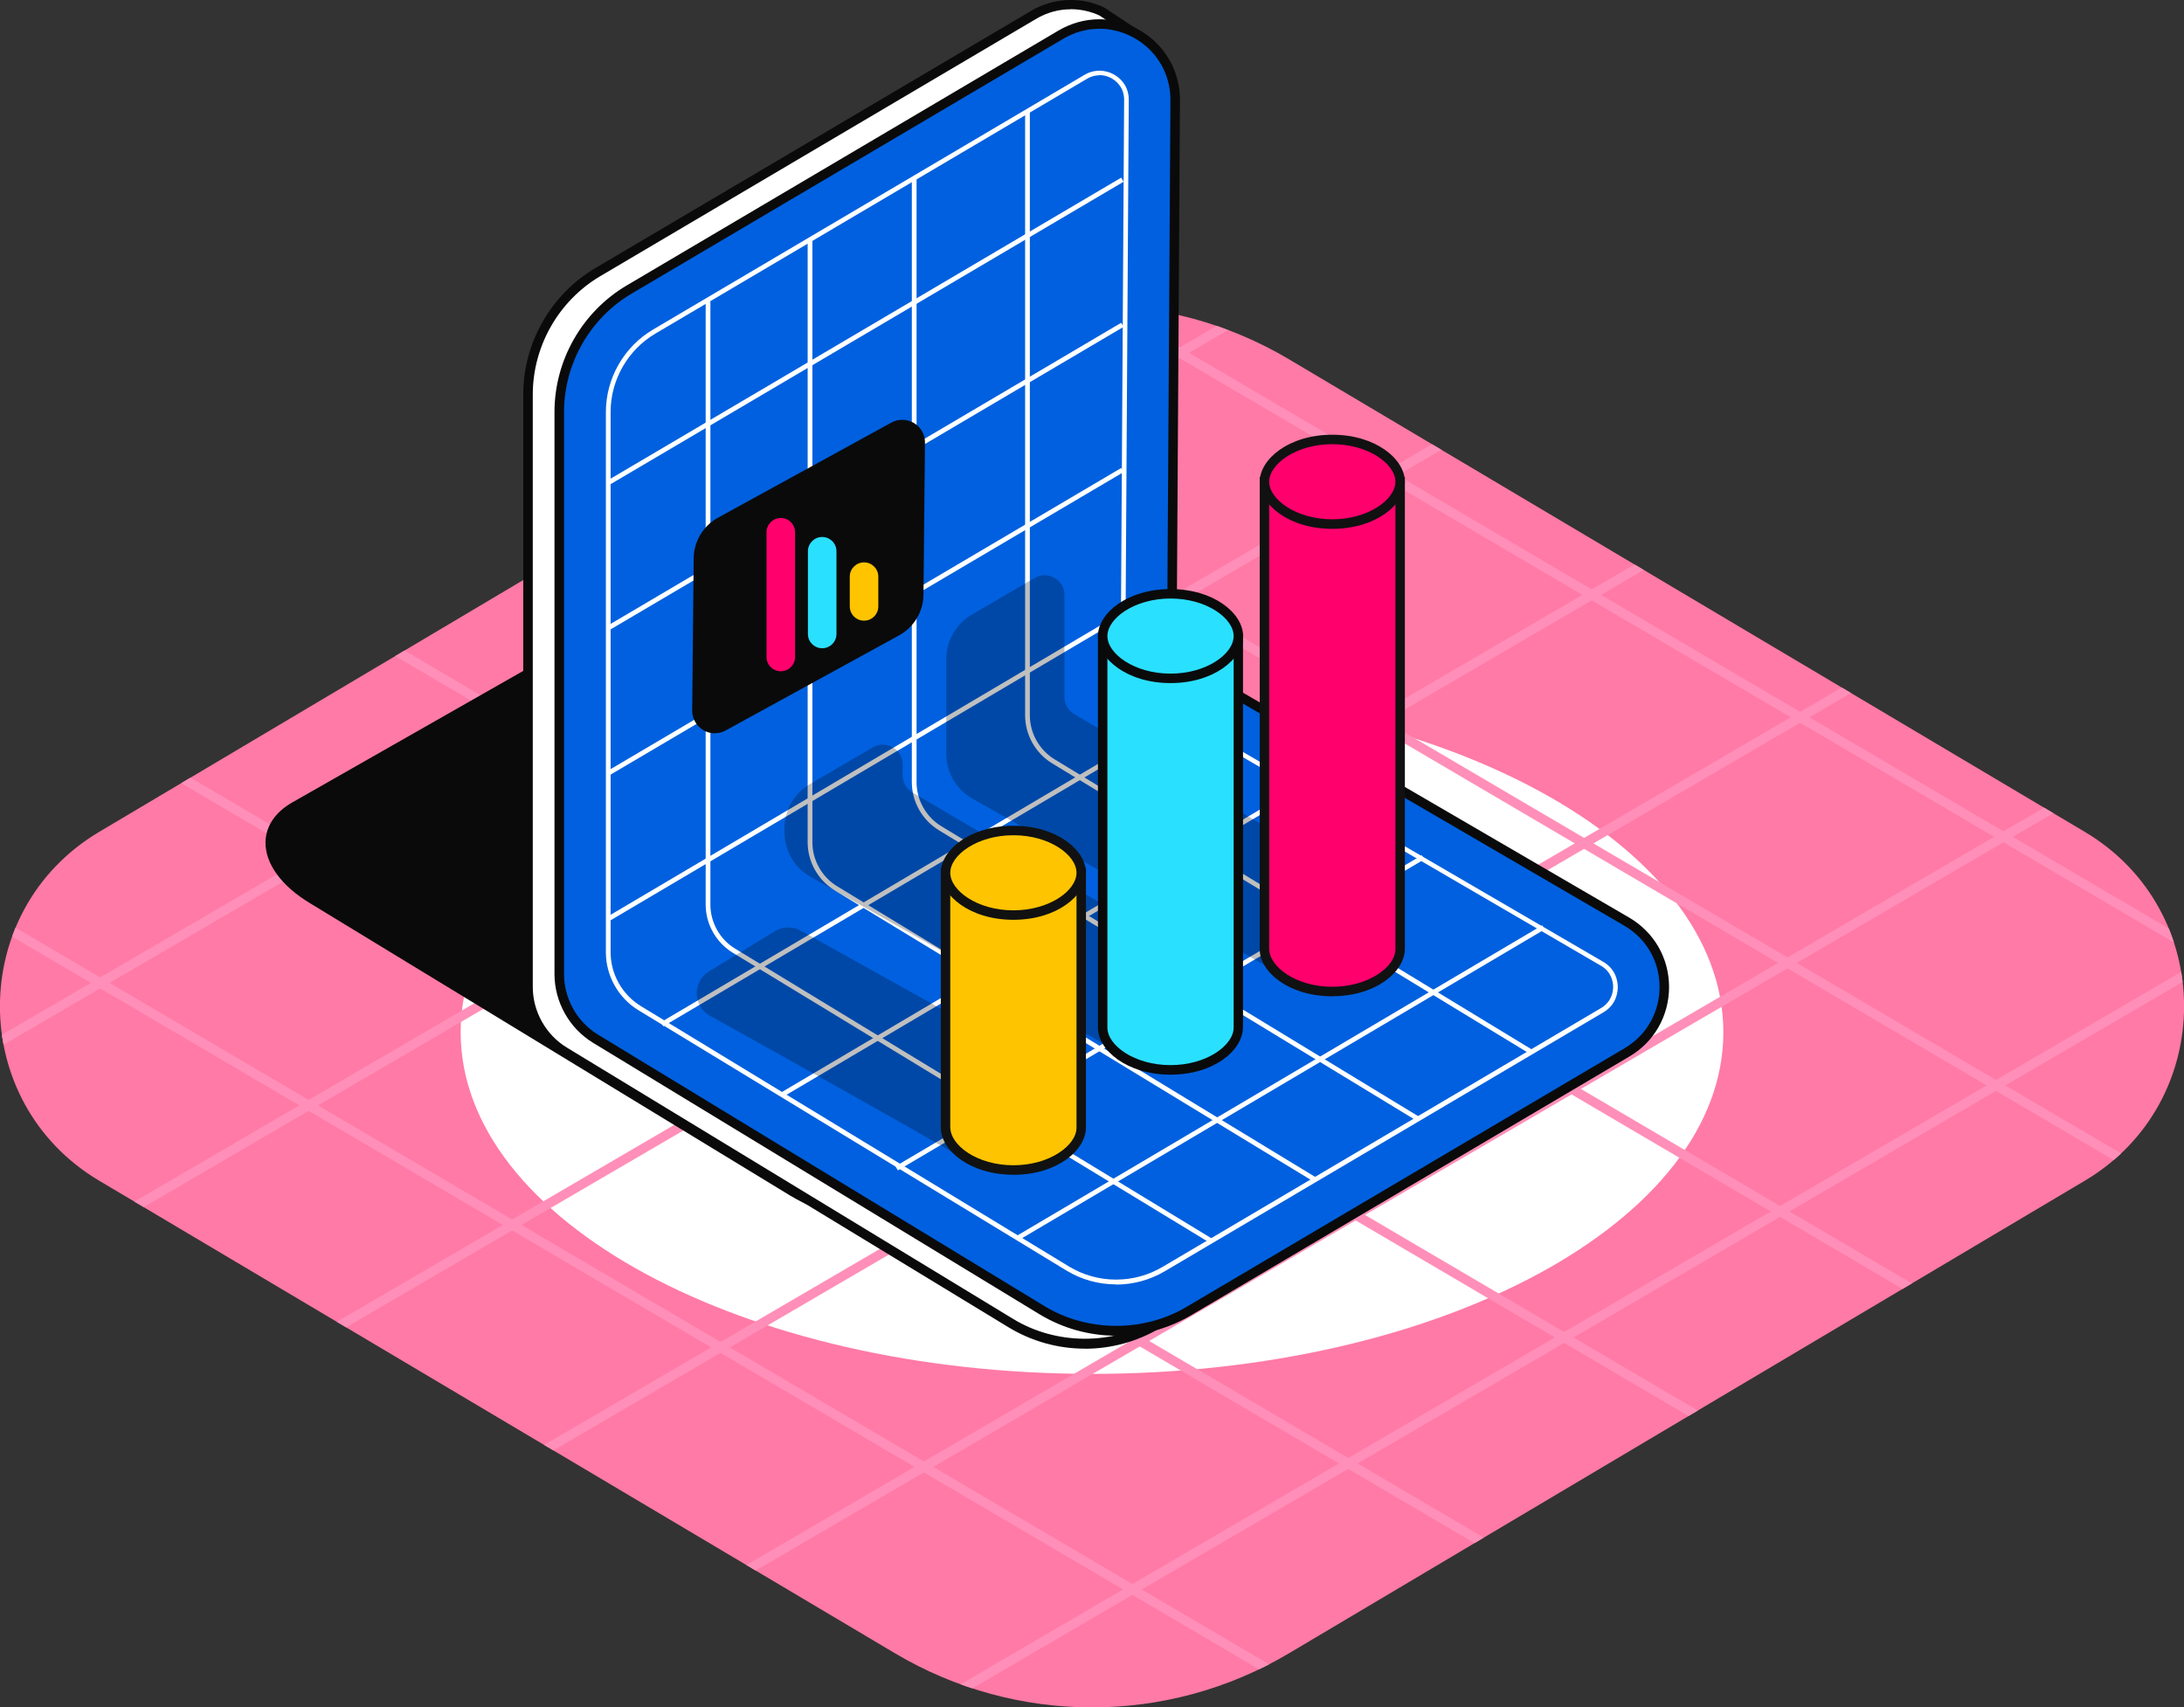<?xml version="1.0" encoding="UTF-8"?><svg id="b" xmlns="http://www.w3.org/2000/svg" xmlns:xlink="http://www.w3.org/1999/xlink" viewBox="0 0 249.48 195.04"><rect x="0" y="0" width="249.48" height="195.04" fill="#333333" stroke="none"/><defs><clipPath id="e"><path d="m102.24,188.86L11.34,134.88c-15.13-8.98-15.13-30.88,0-39.86l90.9-53.98c13.87-8.24,31.13-8.24,45,0l90.9,53.98c15.13,8.98,15.13,30.88,0,39.86l-90.9,53.98c-13.87,8.24-31.13,8.24-45,0Z" fill="none"/></clipPath></defs><g id="c"><g id="d"><path d="m102.24,188.86L11.34,134.88c-15.13-8.98-15.13-30.88,0-39.86l90.9-53.98c13.87-8.24,31.13-8.24,45,0l90.9,53.98c15.13,8.98,15.13,30.88,0,39.86l-90.9,53.98c-13.87,8.24-31.13,8.24-45,0Z" fill="#ff7aa6"/><path d="m196.86,117.91c0,21.56-32.29,39.03-72.12,39.03s-72.12-17.47-72.12-39.03,32.29-39.03,72.12-39.03,72.12,17.48,72.12,39.03Z" fill="#fff"/><g clip-path="url(#e)" fill="none"><rect x="-43.07" y="42.46" width="253.17" height="1.08" transform="translate(-10.29 47.96) rotate(-30.27)" fill="#ff8fb8"/><rect x="-56.84" y="22.61" width="253.17" height="1.08" transform="translate(-2.16 38.31) rotate(-30.27)" fill="#ff8fb8"/><rect x="-18.76" y="83.37" width="253.17" height="1.08" transform="translate(-27.6 65.8) rotate(-30.27)" fill="#ff8fb8"/><rect x="-32.54" y="63.52" width="253.17" height="1.08" transform="translate(-19.47 56.15) rotate(-30.27)" fill="#ff8fb8"/><rect x="5.54" y="124.29" width="253.17" height="1.08" transform="translate(-44.91 83.63) rotate(-30.27)" fill="#ff8fb8"/><rect x="-8.23" y="104.44" width="253.17" height="1.08" transform="translate(-36.78 73.99) rotate(-30.27)" fill="#ff8fb8"/><rect x="29.85" y="165.21" width="253.17" height="1.08" transform="translate(-62.23 101.47) rotate(-30.27)" fill="#ff8fb8"/><rect x="16.08" y="145.36" width="253.17" height="1.08" transform="translate(-54.1 91.81) rotate(-30.27)" fill="#ff8fb8"/><rect x="51.96" y="189.69" width="222.83" height="1.08" transform="translate(-73.62 108.31) rotate(-30.27)" fill="#ff8fb8"/><rect x="70.74" y="64.92" width="1.08" height="222.83" transform="translate(-116.86 148.46) rotate(-59.56)" fill="#ff8fb8"/><rect x="89.87" y="47.27" width="1.08" height="222.83" transform="translate(-92.21 156.23) rotate(-59.56)" fill="#ff8fb8"/><rect x="108.99" y="29.62" width="1.08" height="222.83" transform="translate(-67.56 164.01) rotate(-59.56)" fill="#ff8fb8"/><rect x="121.25" y="-.02" width="1.08" height="238.74" transform="translate(-42.81 163.89) rotate(-59.56)" fill="#ff8fb8"/><rect x="134.36" y="-28.18" width="1.08" height="252.69" transform="translate(-18.08 164.74) rotate(-59.56)" fill="#ff8fb8"/><rect x="146.47" y="-58.08" width="1.08" height="268.95" transform="translate(6.67 164.44) rotate(-59.56)" fill="#ff8fb8"/><rect x="185.48" y="-40.99" width="1.08" height="222.83" transform="translate(31.06 195.12) rotate(-59.56)" fill="#ff8fb8"/><rect x="202.64" y="-58.15" width="1.08" height="222.83" transform="translate(54.32 201.45) rotate(-59.56)" fill="#ff8fb8"/></g><path d="m35.71,102.72l54.85,33.4c5.55,3.34,13.63,4.01,18.05,1.5l45.8-26.08c4.41-2.51,3.49-7.26-2.07-10.6l-54.85-33.39c-5.55-3.34-13.63-4.01-18.05-1.5l-45.8,26.08c-4.41,2.51-3.49,7.26,2.07,10.6Z" fill="#0a0a0a"/><path d="m101.8,139.68h0c-4.04,0-8.24-1.13-11.51-3.09l-54.85-33.4c-3.28-1.97-5.14-4.51-5.11-6.98.02-1.82,1.11-3.44,3.06-4.55l45.8-26.08c1.83-1.04,4.28-1.59,7.08-1.59,4.04,0,8.24,1.13,11.51,3.1l54.85,33.4c3.28,1.97,5.14,4.51,5.11,6.98-.02,1.82-1.11,3.44-3.06,4.55l-45.8,26.08c-1.83,1.04-4.28,1.59-7.08,1.59Zm-15.53-74.61c-2.62,0-4.88.5-6.55,1.45l-45.8,26.08c-1.63.93-2.5,2.18-2.51,3.62-.02,2.04,1.69,4.29,4.59,6.04l54.85,33.4c3.06,1.84,7.16,2.94,10.95,2.94h0c2.62,0,4.88-.5,6.55-1.45l45.8-26.08c1.63-.93,2.5-2.18,2.51-3.62.02-2.04-1.69-4.29-4.59-6.04l-54.85-33.4c-3.06-1.84-7.15-2.94-10.95-2.94Z" fill="#0a0a0a"/><path d="m182.28,121.68l-50.1,29.58c-5.16,3.05-11.58,3.01-16.71-.11l-51-31.01c-2.58-1.57-4.16-4.37-4.16-7.39V45.07c0-5.75,3.04-11.07,7.99-13.99L118.08,1.7c2.57-1.52,5.46-1.48,7.82-.36l3.9,2.59.52,67.56c-.02,3.1,1.62,5.97,4.3,7.53l47.63,27.74c5.71,3.33,5.74,11.57.04,14.93Z" fill="#fff"/><path d="m123.92,154.06c-3.08,0-6.1-.85-8.73-2.45l-51-31.01c-2.73-1.66-4.42-4.67-4.42-7.86V45.07c0-5.91,3.16-11.45,8.26-14.46L117.8,1.23c2.54-1.5,5.69-1.63,8.32-.38l3.96,2.62c.15.1.24.27.24.45l.52,67.56c-.02,2.9,1.53,5.61,4.03,7.07l47.63,27.74c2.85,1.66,4.56,4.62,4.57,7.92.01,3.3-1.68,6.27-4.52,7.95l-50.1,29.58c-2.58,1.53-5.54,2.33-8.54,2.33ZM122.31,1.06c-1.39,0-2.72.37-3.96,1.1l-49.77,29.38c-4.76,2.81-7.72,8-7.72,13.53v67.67c0,2.81,1.49,5.47,3.9,6.93l51,31.01c4.86,2.95,11.25,3,16.15.11l50.1-29.58c2.51-1.48,4-4.1,3.99-7.01,0-2.91-1.51-5.52-4.03-6.99l-47.63-27.74c-2.84-1.65-4.59-4.72-4.57-8l-.52-67.27-3.66-2.43c-.98-.46-2.14-.72-3.28-.72Z" fill="#0a0a0a"/><path d="m185.85,120.2l-50.1,29.58c-5.16,3.05-11.58,3-16.71-.11l-51-31.01c-2.58-1.57-4.16-4.37-4.16-7.39V47.06c0-5.75,3.04-11.07,7.99-13.99L121.19,3.96c5.79-3.42,13.1.78,13.05,7.51l-.36,58.54c-.02,3.1,1.62,5.97,4.3,7.53l47.63,27.74c5.71,3.33,5.74,11.57.04,14.93Z" fill="#0060df"/><path d="m127.49,152.58c-3.08,0-6.1-.85-8.73-2.44l-51-31.01c-2.73-1.66-4.42-4.67-4.42-7.86V47.06c0-5.91,3.16-11.45,8.26-14.46L120.91,3.49c1.43-.84,3.04-1.29,4.66-1.29,2.44,0,4.83,1,6.57,2.75,1.72,1.73,2.66,4.05,2.65,6.52l-.36,58.54c-.02,2.9,1.53,5.6,4.03,7.06l47.63,27.74c2.85,1.66,4.56,4.62,4.57,7.92,0,3.3-1.68,6.27-4.52,7.95l-50.1,29.58c-2.58,1.52-5.53,2.33-8.54,2.33Zm-1.92-149.29c-1.44,0-2.83.38-4.11,1.14l-49.31,29.11c-4.76,2.81-7.72,8-7.72,13.53v64.2c0,2.81,1.49,5.47,3.9,6.93l51,31.01c4.86,2.95,11.25,3,16.15.11l50.1-29.58c2.51-1.48,4-4.1,3.99-7.01,0-2.91-1.51-5.52-4.03-6.99l-47.63-27.74c-2.84-1.65-4.59-4.72-4.57-8l.36-58.54c.01-2.18-.81-4.22-2.33-5.75-1.53-1.54-3.65-2.43-5.8-2.43Z" fill="#0a0a0a"/><path d="m127.49,146.72c-2,0-3.97-.55-5.68-1.59l-48.88-29.73c-2.29-1.39-3.72-3.93-3.72-6.61v-61.72c0-3.85,2.06-7.46,5.38-9.42l49.31-29.11c1.35-.8,3.03-.53,4.1.54.63.63.95,1.43.94,2.35l-.36,58.54c-.03,4.99,2.63,9.65,6.94,12.16l47.62,27.74c1.49.87,1.66,2.3,1.66,2.88,0,.58-.15,2.01-1.64,2.89l-50.11,29.58c-1.68.99-3.6,1.52-5.56,1.52Zm-1.91-138.12c-.48,0-.96.13-1.41.4l-49.31,29.11c-3.15,1.86-5.11,5.29-5.11,8.95v61.72c0,2.5,1.33,4.85,3.46,6.15l48.88,29.73c1.63.99,3.5,1.51,5.4,1.51s3.69-.5,5.29-1.44l50.11-29.58c1.25-.74,1.38-1.94,1.38-2.42,0-.48-.14-1.68-1.39-2.41l-47.62-27.74c-4.48-2.61-7.24-7.45-7.21-12.63l.36-58.54c0-.78-.26-1.44-.79-1.97-.54-.55-1.28-.86-2.03-.86Z" fill="#fff"/><path d="m138.35,142.06l-54.65-33.23c-1.9-1.16-3.09-3.26-3.09-5.49V34.42h.54v68.92c0,2.04,1.08,3.97,2.83,5.03l54.65,33.23-.28.46Z" fill="#fff"/><path d="m150,134.94l-54.65-33.23c-1.9-1.16-3.09-3.26-3.09-5.49V27.29h.54v68.92c0,2.04,1.08,3.97,2.83,5.03l54.65,33.23-.28.46Z" fill="#fff"/><path d="m161.9,128.07l-54.65-33.23c-1.9-1.16-3.09-3.26-3.09-5.49V20.43h.54v68.92c0,2.04,1.08,3.97,2.83,5.03l54.65,33.23-.28.46Z" fill="#fff"/><path d="m174.84,120.43l-54.65-33.23c-1.91-1.16-3.09-3.26-3.09-5.49V12.79h.54v68.92c0,2.04,1.08,3.97,2.83,5.03l54.65,33.23-.28.46Z" fill="#fff"/><rect x="111.32" y="123.43" width="69.84" height=".54" transform="translate(-42.59 91.6) rotate(-30.58)" fill="#fff"/><rect x="97.57" y="115.42" width="69.84" height=".54" transform="translate(-40.43 83.5) rotate(-30.58)" fill="#fff"/><rect x="84.41" y="107.25" width="69.2" height=".54" transform="translate(-38.15 75.49) rotate(-30.58)" fill="#fff"/><rect x="70.83" y="99.19" width="69.01" height=".54" transform="translate(-35.95 67.41) rotate(-30.58)" fill="#fff"/><rect x="64.79" y="87.33" width="68.15" height=".54" transform="translate(-30.82 62.49) rotate(-30.58)" fill="#fff"/><rect x="64.79" y="70.74" width="68.15" height=".54" transform="translate(-22.37 60.06) rotate(-30.53)" fill="#fff"/><rect x="64.79" y="54.15" width="68.15" height=".54" transform="translate(-13.94 57.76) rotate(-30.53)" fill="#fff"/><rect x="64.79" y="37.56" width="68.15" height=".54" transform="translate(-5.52 55.45) rotate(-30.52)" fill="#fff"/><path d="m104.94,67.89l.17-17.34c0-1.56-1.66-2.55-3.03-1.8l-19.8,10.86c-1.54.85-2.5,2.46-2.51,4.22l-.17,17.34c0,1.56,1.66,2.55,3.03,1.8l19.8-10.86c1.54-.85,2.5-2.46,2.51-4.22Z" fill="#0a0a0a"/><path d="m81.66,83.77c-.68,0-1.35-.28-1.84-.77-.48-.49-.75-1.14-.75-1.83l.17-17.35c0-1.95,1.08-3.75,2.79-4.69l19.8-10.86c1-.55,2.29-.35,3.08.45.49.49.75,1.14.75,1.83l-.17,17.34c0,1.95-1.08,3.75-2.79,4.69l-19.8,10.86c-.39.21-.81.32-1.24.32Zm21.41-34.74c-.25,0-.49.06-.72.19l-19.8,10.86c-1.37.75-2.22,2.19-2.23,3.75l-.17,17.35c0,.4.15.78.43,1.06.46.46,1.2.58,1.79.26l19.8-10.86c1.37-.75,2.22-2.19,2.23-3.75l.17-17.34c0-.4-.15-.78-.43-1.06-.29-.29-.68-.45-1.07-.45Z" fill="#0a0a0a"/><path d="m98.7,70.9c-.9,0-1.63-.73-1.63-1.63v-3.4c0-.9.73-1.63,1.63-1.63s1.63.73,1.63,1.63v3.4c0,.9-.73,1.63-1.63,1.63Z" fill="#ffc400"/><path d="m89.19,76.68c-.9,0-1.63-.73-1.63-1.63v-14.25c0-.9.73-1.63,1.63-1.63s1.63.73,1.63,1.63v14.25c0,.9-.73,1.63-1.63,1.63Z" fill="#ff006d"/><path d="m93.92,74.05c-.9,0-1.63-.73-1.63-1.63v-9.45c0-.9.73-1.63,1.63-1.63s1.63.73,1.63,1.63v9.45c0,.9-.73,1.63-1.63,1.63Z" fill="#2ae0ff"/><path d="m149.15,113.17c-.31-.62-28.66-16.64-38.07-21.94-1.85-1.05-2.99-3-2.99-5.13v-10.8c0-2.1,1.11-4.04,2.92-5.09l7.18-4.19c1.5-.88,3.4.21,3.4,1.95v11.65c0,.8.42,1.54,1.11,1.95l33.01,19.41-6.56,12.19Z" opacity=".25"/><path d="m159.94,55.03h-15.5v53.23s0,.05,0,.08c0,.03,0,.07,0,.1,0,2.29,3.18,4.83,7.75,4.83s7.75-2.55,7.75-4.83c0-.03,0-.07,0-.1,0-.03,0-.05,0-.08v-53.23Z" fill="#ff006d"/><path d="m152.19,113.81c-4.96,0-8.29-2.78-8.29-5.38v-53.95h16.58v53.89c0,2.65-3.33,5.43-8.29,5.43Zm-7.21-58.24v52.79c0,2.09,3.08,4.36,7.21,4.36s7.21-2.27,7.21-4.29v-.15s0-52.72,0-52.72h-14.42Z" fill="#111"/><path d="m152.19,50.2c-4.57,0-7.75,2.55-7.75,4.83s3.18,4.83,7.75,4.83,7.75-2.55,7.75-4.83-3.18-4.83-7.75-4.83Z" fill="#ff006d"/><path d="m152.19,60.41c-4.96,0-8.29-2.78-8.29-5.37s3.33-5.38,8.29-5.38,8.29,2.78,8.29,5.38-3.33,5.37-8.29,5.37Zm0-9.67c-4.13,0-7.21,2.27-7.21,4.29s3.08,4.29,7.21,4.29,7.21-2.27,7.21-4.29-3.08-4.29-7.21-4.29Z" fill="#111"/><path d="m130.67,122.11c-.31-.63-28.66-16.64-38.07-21.94-1.85-1.04-2.99-3-2.99-5.13v-.39c0-2.1,1.11-4.03,2.92-5.09l7.18-4.19c1.5-.88,3.4.21,3.4,1.95v1.25c0,.8.42,1.54,1.11,1.95l33.01,19.41-6.56,12.19Z" opacity=".25"/><path d="m141.46,72.65h-15.5v44.56s0,.05,0,.07c0,.03,0,.07,0,.1,0,2.28,3.18,4.83,7.75,4.83s7.75-2.55,7.75-4.83c0-.03,0-.07,0-.1,0-.03,0-.05,0-.07v-44.56Z" fill="#2ae0ff"/><path d="m133.71,122.76c-4.96,0-8.29-2.78-8.29-5.37,0-.02,0-.1,0-.12v-44.62c0-.3.23-.54.53-.54h15.5c.3,0,.54.24.54.54v44.56s0,.1-.01.12c.01,2.65-3.32,5.43-8.28,5.43Zm-7.21-49.57v44.2c0,2.02,3.08,4.28,7.21,4.28s7.21-2.27,7.21-4.29c0-.01,0-.11,0-.13v-44.07s-14.41,0-14.41,0Z" fill="#0a0a0a"/><path d="m133.71,67.82c-4.57,0-7.75,2.55-7.75,4.83s3.18,4.83,7.75,4.83,7.75-2.55,7.75-4.83-3.18-4.83-7.75-4.83Z" fill="#2ae0ff"/><path d="m133.71,78.03c-4.96,0-8.29-2.78-8.29-5.37s3.33-5.37,8.29-5.37,8.29,2.78,8.29,5.37-3.33,5.37-8.29,5.37Zm0-9.66c-4.13,0-7.21,2.27-7.21,4.29s3.08,4.29,7.21,4.29,7.21-2.26,7.21-4.29-3.08-4.29-7.21-4.29Z" fill="#0a0a0a"/><path d="m111.9,133.54c-.24-.49-21.41-12.29-30.8-17.51-1.97-1.09-2.02-3.9-.1-5.07l7.52-4.59c.9-.55,2.04-.57,2.96-.06l26.98,15.04-6.56,12.19Z" opacity=".25"/><path d="m123.51,99.69h-15.5v28.95s0,.05,0,.08c0,.03,0,.07,0,.1,0,2.29,3.18,4.83,7.75,4.83s7.75-2.55,7.75-4.83c0-.03,0-.07,0-.1,0-.03,0-.05,0-.08v-28.95Z" fill="#ffc400"/><path d="m115.76,134.19c-4.96,0-8.29-2.78-8.29-5.37v-29.67h16.58v29.62c0,2.65-3.33,5.43-8.29,5.43Zm-7.21-33.96v28.52c0,2.09,3.08,4.36,7.21,4.36s7.21-2.27,7.21-4.29v-.12s0-28.46,0-28.46h-14.42Z" fill="#111"/><path d="m115.76,94.86c-4.57,0-7.75,2.55-7.75,4.83s3.18,4.83,7.75,4.83,7.75-2.54,7.75-4.83-3.18-4.83-7.75-4.83Z" fill="#ffc400"/><path d="m115.76,105.07c-4.96,0-8.29-2.78-8.29-5.37s3.33-5.37,8.29-5.37,8.29,2.78,8.29,5.37-3.33,5.37-8.29,5.37Zm0-9.66c-4.13,0-7.21,2.27-7.21,4.29s3.08,4.29,7.21,4.29,7.21-2.26,7.21-4.29-3.08-4.29-7.21-4.29Z" fill="#111"/></g></g></svg>